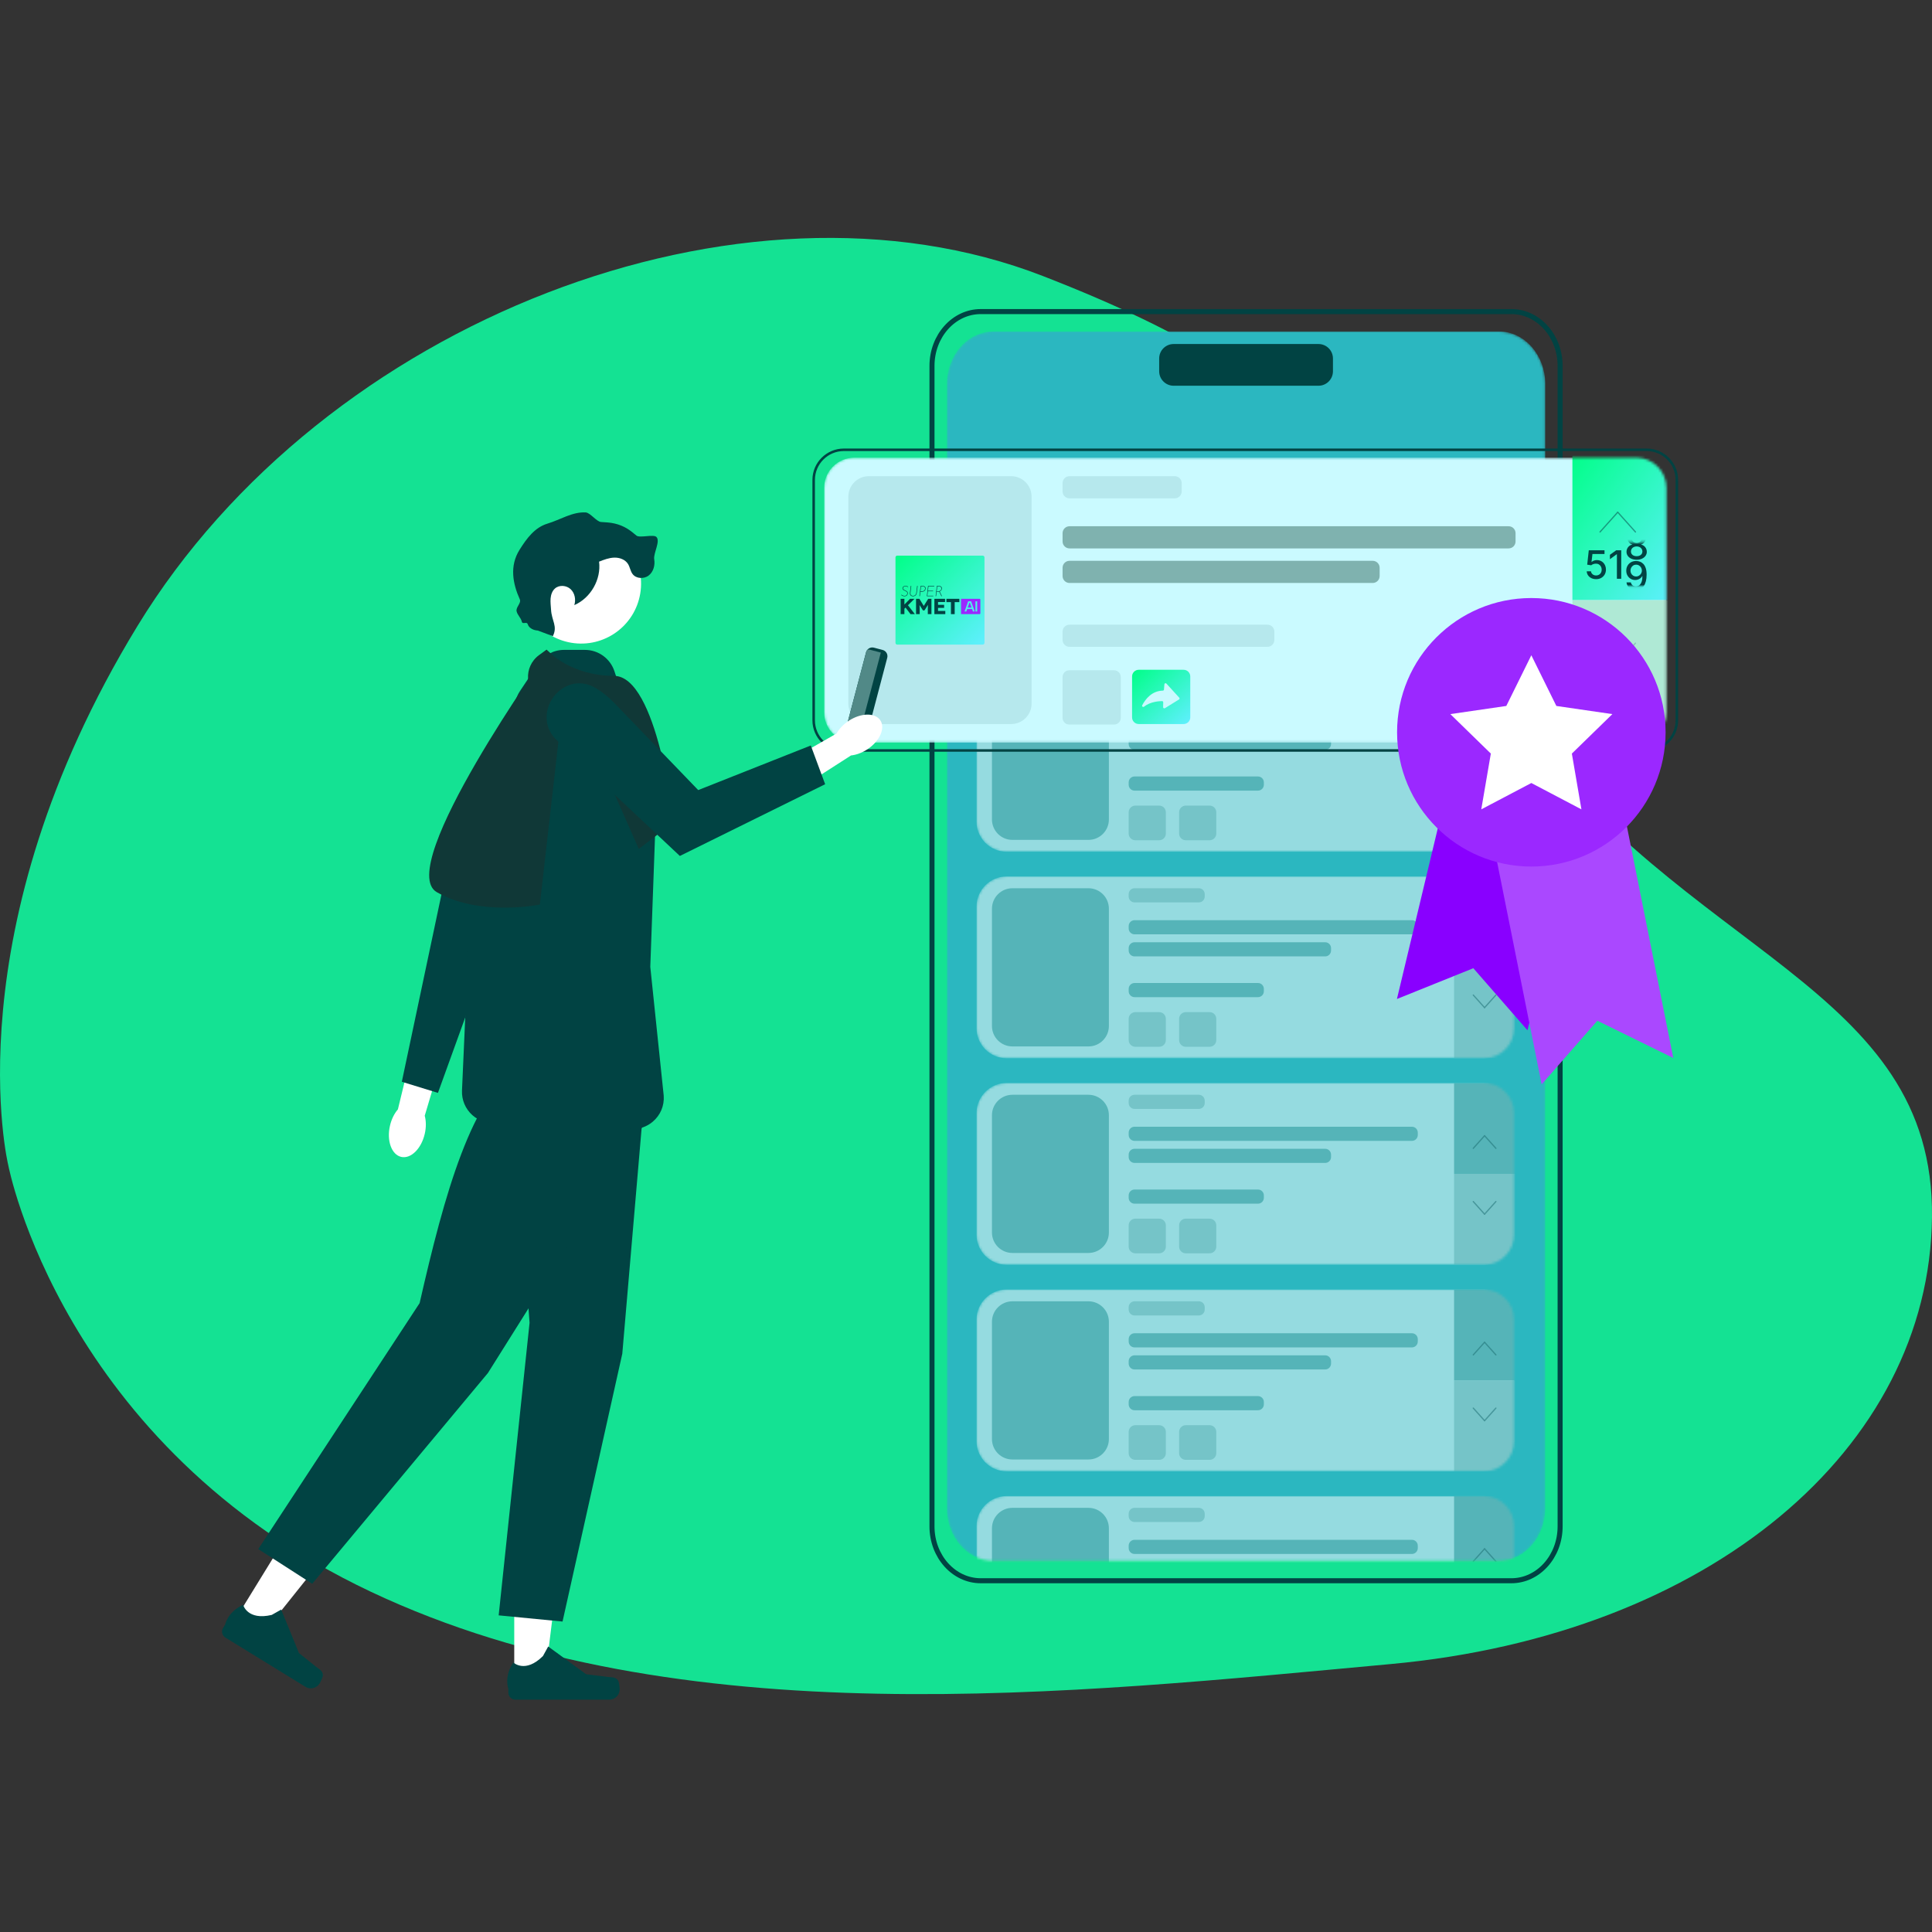 <?xml version="1.0" encoding="UTF-8"?><svg id="Layer_1" xmlns="http://www.w3.org/2000/svg" xmlns:xlink="http://www.w3.org/1999/xlink" viewBox="0 0 768 768"><rect x="0" y="0" width="768" height="768" fill="#333333" stroke="none"/><defs><style>.cls-1{fill:#518987;}.cls-1,.cls-2,.cls-3,.cls-4,.cls-5,.cls-6,.cls-7,.cls-8,.cls-9,.cls-10,.cls-11,.cls-12,.cls-13,.cls-14,.cls-15,.cls-16,.cls-17,.cls-18,.cls-19{stroke-width:0px;}.cls-2{fill:url(#linear-gradient);}.cls-3{fill:#9b28ff;}.cls-20{opacity:.5;}.cls-4{fill:#8900ff;}.cls-21{mask:url(#mask-2);}.cls-22{stroke:#051c1b;}.cls-22,.cls-23,.cls-24,.cls-25{fill:none;stroke-linecap:round;stroke-linejoin:round;}.cls-22,.cls-25{stroke-width:.5px;}.cls-26{mask:url(#mask-3);}.cls-5{fill:#cafaff;}.cls-6{fill:#14e293;}.cls-27{mask:url(#mask-5);}.cls-7{fill:#bfd1cf;}.cls-8{fill:#fff;}.cls-9{fill:#014343;}.cls-23,.cls-24,.cls-25{stroke:#014343;}.cls-10{fill:url(#linear-gradient-2);}.cls-24{stroke-width:2px;}.cls-11{fill:#b6e8ed;}.cls-12{fill:#4cf3e6;}.cls-13{fill:#103837;}.cls-28{mask:url(#mask-4);}.cls-14{fill:url(#linear-gradient-3);}.cls-15{fill:#38706c;}.cls-29{mask:url(#mask-6);}.cls-16{fill:#aa48ff;}.cls-17{fill:#7fb2af;}.cls-18{fill:#2bb7c0;}.cls-30{mask:url(#mask-1);}.cls-31{mask:url(#mask);}.cls-32{opacity:.2;}.cls-19{fill:#afe9d5;}.cls-33{mask:url(#mask-7);}</style><mask id="mask" x="376.391" y="131.75" width="237.88" height="535.23" maskUnits="userSpaceOnUse"><g id="mask0_609_1412"><path class="cls-8" d="m614.271,152.66v446.91c0,11.54-8.27,20.91-18.46,20.91h-200.96c-10.2,0-18.46-9.37-18.46-20.91V152.66c0-11.54,8.26-20.91,18.46-20.91h200.96c10.19,0,18.46,9.37,18.46,20.91Z"/></g></mask><mask id="mask-1" x="388.18" y="266.29" width="214.09" height="72.29" maskUnits="userSpaceOnUse"><g id="mask1_609_1412"><path class="cls-8" d="m589.86,266.29h-189.68c-6.628,0-12,5.373-12,12v48.29c0,6.627,5.372,12,12,12h189.68c6.627,0,12-5.373,12-12v-48.29c0-6.627-5.373-12-12-12Z"/></g></mask><mask id="mask-2" x="388.18" y="348.39" width="214.09" height="72.29" maskUnits="userSpaceOnUse"><g id="mask2_609_1412"><path class="cls-8" d="m589.86,348.39h-189.68c-6.628,0-12,5.373-12,12v48.29c0,6.628,5.372,12,12,12h189.68c6.627,0,12-5.372,12-12v-48.29c0-6.627-5.373-12-12-12Z"/></g></mask><mask id="mask-3" x="388.18" y="430.49" width="214.09" height="72.29" maskUnits="userSpaceOnUse"><g id="mask3_609_1412"><path class="cls-8" d="m589.86,430.49h-189.68c-6.628,0-12,5.373-12,12v48.29c0,6.628,5.372,12,12,12h189.68c6.627,0,12-5.372,12-12v-48.29c0-6.627-5.373-12-12-12Z"/></g></mask><mask id="mask-4" x="388.18" y="512.59" width="214.09" height="72.29" maskUnits="userSpaceOnUse"><g id="mask4_609_1412"><path class="cls-8" d="m589.86,512.59h-189.68c-6.628,0-12,5.372-12,12v48.29c0,6.627,5.372,12,12,12h189.68c6.627,0,12-5.373,12-12v-48.29c0-6.628-5.373-12-12-12Z"/></g></mask><mask id="mask-5" x="388.18" y="594.69" width="214.09" height="72.29" maskUnits="userSpaceOnUse"><g id="mask5_609_1412"><path class="cls-8" d="m589.86,594.69h-189.68c-6.628,0-12,5.373-12,12v48.29c0,6.627,5.372,12,12,12h189.68c6.627,0,12-5.373,12-12v-48.29c0-6.627-5.373-12-12-12Z"/></g></mask><mask id="mask-6" x="327.619" y="178.48" width="339.04" height="123.66" maskUnits="userSpaceOnUse"><g id="mask6_609_1412"><path class="cls-8" d="m650.419,181.92h-310.8c-6.627,0-12,5.373-12,12v89.26c0,6.627,5.373,12,12,12h310.8c6.628,0,12-5.373,12-12v-89.26c0-6.627-5.372-12-12-12Z"/></g></mask><linearGradient id="linear-gradient" x1="617.782" y1="578.059" x2="673.66" y2="538.983" gradientTransform="translate(0 766.945) scale(1 -1)" gradientUnits="userSpaceOnUse"><stop offset="0" stop-color="#00ff87"/><stop offset="1" stop-color="#60efff"/></linearGradient><mask id="mask-7" x="628.029" y="210.9" width="31.43" height="23.74" maskUnits="userSpaceOnUse"><g id="mask7_609_1412"><path class="cls-8" d="m659.459,215.54h-31.43v17.43h31.43v-17.43Z"/></g></mask><linearGradient id="linear-gradient-2" x1="450.887" y1="501.495" x2="472.178" y2="478.437" gradientTransform="translate(0 766.945) scale(1 -1)" gradientUnits="userSpaceOnUse"><stop offset="0" stop-color="#00ff87"/><stop offset="1" stop-color="#60efff"/></linearGradient><linearGradient id="linear-gradient-3" x1="356.057" y1="546.162" x2="391.088" y2="510.782" gradientTransform="translate(0 766.945) scale(1 -1)" gradientUnits="userSpaceOnUse"><stop offset="0" stop-color="#00ff87"/><stop offset="1" stop-color="#60efff"/></linearGradient></defs><path class="cls-6" d="m3.281,463.16s21.13,111.54,144.23,169.63c123.1,58.09,278.87,40.31,405.39,28.69,126.52-11.62,214.04-85.5,215.09-177.58,1.06-92.09-98.77-104.14-166.11-198.72-67.35-94.57-67.75-128.94-187.28-175.44-119.53-46.49-285.95,17.81-359.98,139.14C-19.409,370.2,3.281,463.16,3.281,463.16Z"/><path class="cls-24" d="m620.17,145.45v461.33c0,11.92-8.68,21.59-19.38,21.59h-210.93c-10.71,0-19.38-9.67-19.38-21.59V145.45c0-11.92,8.67-21.59,19.38-21.59h210.93c10.7,0,19.38,9.67,19.38,21.59Z"/><g class="cls-31"><path class="cls-18" d="m614.271,152.66v446.91c0,11.54-8.27,20.91-18.46,20.91h-200.96c-10.2,0-18.46-9.37-18.46-20.91V152.66c0-11.54,8.26-20.91,18.46-20.91h200.96c10.19,0,18.46,9.37,18.46,20.91Z"/><g class="cls-20"><g class="cls-30"><path class="cls-8" d="m589.86,266.29h-189.68c-6.628,0-12,5.373-12,12v48.29c0,6.627,5.372,12,12,12h189.68c6.627,0,12-5.373,12-12v-48.29c0-6.627-5.373-12-12-12Z"/><path class="cls-17" d="m432.67,270.99h-30.22c-4.49,0-8.13,3.64-8.13,8.13v46.62c0,4.49,3.64,8.13,8.13,8.13h30.22c4.49,0,8.13-3.64,8.13-8.13v-46.62c0-4.49-3.64-8.13-8.13-8.13Z"/><path class="cls-7" d="m476.56,270.99h-25.56c-1.287,0-2.33,1.043-2.33,2.33v.96c0,1.287,1.043,2.33,2.33,2.33h25.56c1.287,0,2.33-1.043,2.33-2.33v-.96c0-1.287-1.043-2.33-2.33-2.33Z"/><path class="cls-17" d="m500.07,308.66h-49.07c-1.287,0-2.33,1.043-2.33,2.33v.96c0,1.287,1.043,2.33,2.33,2.33h49.07c1.287,0,2.33-1.043,2.33-2.33v-.96c0-1.287-1.043-2.33-2.33-2.33Z"/><path class="cls-17" d="m561.26,283.69h-110.26c-1.287,0-2.33,1.043-2.33,2.33v.96c0,1.287,1.043,2.33,2.33,2.33h110.26c1.287,0,2.33-1.043,2.33-2.33v-.96c0-1.287-1.043-2.33-2.33-2.33Z"/><path class="cls-17" d="m526.78,292.46h-75.78c-1.287,0-2.33,1.043-2.33,2.33v.96c0,1.287,1.043,2.33,2.33,2.33h75.78c1.287,0,2.33-1.043,2.33-2.33v-.96c0-1.287-1.043-2.33-2.33-2.33Z"/><path class="cls-17" d="m602.27,266.29h-24.25v36.14h24.25v-36.14Z"/><path class="cls-7" d="m602.27,302.43h-24.25v36.14h24.25v-36.14Z"/><g class="cls-20"><path class="cls-22" d="m590.14,287.27l-4.49,5"/><path class="cls-22" d="m590.141,287.27l4.5,5"/></g><g class="cls-20"><path class="cls-22" d="m590.14,318.44l-4.49-5"/><path class="cls-22" d="m590.141,318.44l4.5-5"/></g><path class="cls-7" d="m460.79,320.24h-9.47c-1.464,0-2.65,1.187-2.65,2.65v8.47c0,1.464,1.186,2.65,2.65,2.65h9.47c1.463,0,2.65-1.186,2.65-2.65v-8.47c0-1.463-1.187-2.65-2.65-2.65Z"/><path class="cls-7" d="m480.839,320.24h-9.47c-1.464,0-2.65,1.187-2.65,2.65v8.47c0,1.464,1.186,2.65,2.65,2.65h9.47c1.463,0,2.65-1.186,2.65-2.65v-8.47c0-1.463-1.187-2.65-2.65-2.65Z"/></g></g><g class="cls-20"><g class="cls-21"><path class="cls-8" d="m589.86,348.39h-189.68c-6.628,0-12,5.373-12,12v48.29c0,6.628,5.372,12,12,12h189.68c6.627,0,12-5.372,12-12v-48.29c0-6.627-5.373-12-12-12Z"/><path class="cls-17" d="m432.67,353.09h-30.22c-4.49,0-8.13,3.64-8.13,8.13v46.62c0,4.49,3.64,8.13,8.13,8.13h30.22c4.49,0,8.13-3.64,8.13-8.13v-46.62c0-4.49-3.64-8.13-8.13-8.13Z"/><path class="cls-7" d="m476.56,353.09h-25.56c-1.287,0-2.33,1.044-2.33,2.33v.96c0,1.287,1.043,2.33,2.33,2.33h25.56c1.287,0,2.33-1.043,2.33-2.33v-.96c0-1.286-1.043-2.33-2.33-2.33Z"/><path class="cls-17" d="m500.07,390.76h-49.07c-1.287,0-2.33,1.043-2.33,2.33v.96c0,1.287,1.043,2.33,2.33,2.33h49.07c1.287,0,2.33-1.043,2.33-2.33v-.96c0-1.287-1.043-2.33-2.33-2.33Z"/><path class="cls-17" d="m561.26,365.79h-110.26c-1.287,0-2.33,1.043-2.33,2.33v.96c0,1.287,1.043,2.33,2.33,2.33h110.26c1.287,0,2.33-1.043,2.33-2.33v-.96c0-1.287-1.043-2.33-2.33-2.33Z"/><path class="cls-17" d="m526.78,374.56h-75.78c-1.287,0-2.33,1.043-2.33,2.33v.96c0,1.287,1.043,2.33,2.33,2.33h75.78c1.287,0,2.33-1.043,2.33-2.33v-.96c0-1.287-1.043-2.33-2.33-2.33Z"/><path class="cls-17" d="m602.27,348.39h-24.25v36.14h24.25v-36.14Z"/><path class="cls-7" d="m602.27,384.53h-24.25v36.14h24.25v-36.14Z"/><g class="cls-20"><path class="cls-22" d="m590.14,369.37l-4.49,5.01"/><path class="cls-22" d="m590.141,369.37l4.5,5.01"/></g><g class="cls-20"><path class="cls-22" d="m590.14,400.55l-4.49-5.01"/><path class="cls-22" d="m590.141,400.55l4.5-5.01"/></g><path class="cls-7" d="m460.79,402.34h-9.47c-1.464,0-2.65,1.187-2.65,2.65v8.47c0,1.464,1.186,2.65,2.65,2.65h9.47c1.463,0,2.65-1.186,2.65-2.65v-8.47c0-1.463-1.187-2.65-2.65-2.65Z"/><path class="cls-7" d="m480.839,402.34h-9.47c-1.464,0-2.65,1.187-2.65,2.65v8.47c0,1.464,1.186,2.65,2.65,2.65h9.47c1.463,0,2.65-1.186,2.65-2.65v-8.47c0-1.463-1.187-2.65-2.65-2.65Z"/></g></g><g class="cls-20"><g class="cls-26"><path class="cls-8" d="m589.86,430.49h-189.68c-6.628,0-12,5.373-12,12v48.29c0,6.628,5.372,12,12,12h189.68c6.627,0,12-5.372,12-12v-48.29c0-6.627-5.373-12-12-12Z"/><path class="cls-17" d="m432.67,435.19h-30.22c-4.49,0-8.13,3.64-8.13,8.13v46.62c0,4.491,3.64,8.13,8.13,8.13h30.22c4.49,0,8.13-3.639,8.13-8.13v-46.62c0-4.49-3.64-8.13-8.13-8.13Z"/><path class="cls-7" d="m476.56,435.19h-25.56c-1.287,0-2.33,1.044-2.33,2.33v.96c0,1.287,1.043,2.33,2.33,2.33h25.56c1.287,0,2.33-1.043,2.33-2.33v-.96c0-1.286-1.043-2.33-2.33-2.33Z"/><path class="cls-17" d="m500.07,472.86h-49.07c-1.287,0-2.33,1.044-2.33,2.33v.96c0,1.287,1.043,2.33,2.33,2.33h49.07c1.287,0,2.33-1.043,2.33-2.33v-.96c0-1.286-1.043-2.33-2.33-2.33Z"/><path class="cls-17" d="m561.26,447.89h-110.26c-1.287,0-2.33,1.043-2.33,2.33v.96c0,1.287,1.043,2.33,2.33,2.33h110.26c1.287,0,2.33-1.043,2.33-2.33v-.96c0-1.287-1.043-2.33-2.33-2.33Z"/><path class="cls-17" d="m526.78,456.66h-75.78c-1.287,0-2.33,1.043-2.33,2.33v.96c0,1.287,1.043,2.33,2.33,2.33h75.78c1.287,0,2.33-1.043,2.33-2.33v-.96c0-1.287-1.043-2.33-2.33-2.33Z"/><path class="cls-17" d="m602.27,430.49h-24.25v36.14h24.25v-36.14Z"/><path class="cls-7" d="m602.27,466.63h-24.25v36.14h24.25v-36.14Z"/><g class="cls-20"><path class="cls-22" d="m590.14,451.47l-4.49,5.01"/><path class="cls-22" d="m590.141,451.47l4.5,5.01"/></g><g class="cls-20"><path class="cls-22" d="m590.14,482.65l-4.49-5.01"/><path class="cls-22" d="m590.141,482.65l4.5-5.01"/></g><path class="cls-7" d="m460.79,484.44h-9.47c-1.464,0-2.65,1.187-2.65,2.65v8.47c0,1.464,1.186,2.65,2.65,2.65h9.47c1.463,0,2.65-1.186,2.65-2.65v-8.47c0-1.463-1.187-2.65-2.65-2.65Z"/><path class="cls-7" d="m480.839,484.44h-9.47c-1.464,0-2.65,1.187-2.65,2.65v8.47c0,1.464,1.186,2.65,2.65,2.65h9.47c1.463,0,2.65-1.186,2.65-2.65v-8.47c0-1.463-1.187-2.65-2.65-2.65Z"/></g></g><g class="cls-20"><g class="cls-28"><path class="cls-8" d="m589.86,512.59h-189.68c-6.628,0-12,5.372-12,12v48.29c0,6.627,5.372,12,12,12h189.68c6.627,0,12-5.373,12-12v-48.29c0-6.628-5.373-12-12-12Z"/><path class="cls-17" d="m432.67,517.29h-30.22c-4.49,0-8.13,3.64-8.13,8.13v46.62c0,4.49,3.64,8.13,8.13,8.13h30.22c4.49,0,8.13-3.64,8.13-8.13v-46.62c0-4.49-3.64-8.13-8.13-8.13Z"/><path class="cls-7" d="m476.56,517.29h-25.56c-1.287,0-2.33,1.043-2.33,2.33v.96c0,1.287,1.043,2.33,2.33,2.33h25.56c1.287,0,2.33-1.043,2.33-2.33v-.96c0-1.287-1.043-2.33-2.33-2.33Z"/><path class="cls-17" d="m500.07,554.97h-49.07c-1.287,0-2.33,1.043-2.33,2.33v.96c0,1.287,1.043,2.33,2.33,2.33h49.07c1.287,0,2.33-1.043,2.33-2.33v-.96c0-1.287-1.043-2.33-2.33-2.33Z"/><path class="cls-17" d="m561.26,529.99h-110.26c-1.287,0-2.33,1.043-2.33,2.33v.96c0,1.287,1.043,2.33,2.33,2.33h110.26c1.287,0,2.33-1.043,2.33-2.33v-.96c0-1.287-1.043-2.33-2.33-2.33Z"/><path class="cls-17" d="m526.78,538.76h-75.78c-1.287,0-2.33,1.043-2.33,2.33v.96c0,1.287,1.043,2.33,2.33,2.33h75.78c1.287,0,2.33-1.043,2.33-2.33v-.96c0-1.287-1.043-2.33-2.33-2.33Z"/><path class="cls-17" d="m602.27,512.59h-24.25v36.14h24.25v-36.14Z"/><path class="cls-7" d="m602.27,548.74h-24.25v36.14h24.25v-36.14Z"/><g class="cls-20"><path class="cls-22" d="m590.14,533.57l-4.49,5.01"/><path class="cls-22" d="m590.141,533.57l4.5,5.01"/></g><g class="cls-20"><path class="cls-22" d="m590.14,564.75l-4.49-5.01"/><path class="cls-22" d="m590.141,564.75l4.5-5.01"/></g><path class="cls-7" d="m460.79,566.54h-9.47c-1.464,0-2.65,1.187-2.65,2.65v8.47c0,1.464,1.186,2.65,2.65,2.65h9.47c1.463,0,2.65-1.186,2.65-2.65v-8.47c0-1.463-1.187-2.65-2.65-2.65Z"/><path class="cls-7" d="m480.839,566.54h-9.47c-1.464,0-2.65,1.187-2.65,2.65v8.47c0,1.464,1.186,2.65,2.65,2.65h9.47c1.463,0,2.65-1.186,2.65-2.65v-8.47c0-1.463-1.187-2.65-2.65-2.65Z"/></g></g><g class="cls-20"><g class="cls-27"><path class="cls-8" d="m589.86,594.69h-189.68c-6.628,0-12,5.373-12,12v48.29c0,6.627,5.372,12,12,12h189.68c6.627,0,12-5.373,12-12v-48.29c0-6.627-5.373-12-12-12Z"/><path class="cls-17" d="m432.67,599.39h-30.22c-4.49,0-8.13,3.64-8.13,8.13v46.62c0,4.49,3.64,8.13,8.13,8.13h30.22c4.49,0,8.13-3.64,8.13-8.13v-46.62c0-4.49-3.64-8.13-8.13-8.13Z"/><path class="cls-7" d="m476.56,599.39h-25.56c-1.287,0-2.33,1.043-2.33,2.33v.96c0,1.287,1.043,2.33,2.33,2.33h25.56c1.287,0,2.33-1.043,2.33-2.33v-.96c0-1.287-1.043-2.33-2.33-2.33Z"/><path class="cls-17" d="m561.26,612.1h-110.26c-1.287,0-2.33,1.043-2.33,2.33v.96c0,1.287,1.043,2.33,2.33,2.33h110.26c1.287,0,2.33-1.043,2.33-2.33v-.96c0-1.287-1.043-2.33-2.33-2.33Z"/><path class="cls-17" d="m602.27,594.69h-24.25v36.14h24.25v-36.14Z"/><g class="cls-20"><path class="cls-22" d="m590.14,615.67l-4.49,5.01"/><path class="cls-22" d="m590.141,615.67l4.5,5.01"/></g></g></g></g><path class="cls-23" d="m654.579,178.8h-319.13c-6.627,0-12,5.372-12,12v95.52c0,6.627,5.373,12,12,12h319.13c6.628,0,12-5.373,12-12v-95.52c0-6.628-5.372-12-12-12Z"/><g class="cls-29"><path class="cls-5" d="m650.419,181.92h-310.8c-6.627,0-12,5.373-12,12v89.26c0,6.627,5.373,12,12,12h310.8c6.628,0,12-5.373,12-12v-89.26c0-6.627-5.372-12-12-12Z"/><path class="cls-11" d="m401.938,189.29h-56.57c-4.49,0-8.13,3.64-8.13,8.13v82.27c0,4.49,3.64,8.13,8.13,8.13h56.57c4.49,0,8.13-3.64,8.13-8.13v-82.27c0-4.49-3.64-8.13-8.13-8.13Z"/><path class="cls-11" d="m466.979,189.29h-41.83c-1.525,0-2.76,1.236-2.76,2.76v3.29c0,1.524,1.235,2.76,2.76,2.76h41.83c1.524,0,2.76-1.236,2.76-2.76v-3.29c0-1.524-1.236-2.76-2.76-2.76Z"/><path class="cls-11" d="m503.819,248.32h-78.67c-1.525,0-2.76,1.236-2.76,2.76v3.29c0,1.524,1.235,2.76,2.76,2.76h78.67c1.524,0,2.76-1.236,2.76-2.76v-3.29c0-1.524-1.236-2.76-2.76-2.76Z"/><path class="cls-17" d="m599.699,209.19h-174.55c-1.525,0-2.76,1.236-2.76,2.76v3.29c0,1.524,1.235,2.76,2.76,2.76h174.55c1.524,0,2.76-1.236,2.76-2.76v-3.29c0-1.524-1.236-2.76-2.76-2.76Z"/><path class="cls-17" d="m545.669,222.93h-120.52c-1.525,0-2.76,1.236-2.76,2.76v3.29c0,1.524,1.235,2.76,2.76,2.76h120.52c1.524,0,2.76-1.236,2.76-2.76v-3.29c0-1.524-1.236-2.76-2.76-2.76Z"/><path class="cls-2" d="m666.659,178.48h-41.6v60.08h41.6v-60.08Z"/><path class="cls-19" d="m666.659,238.56h-41.6v63.58h41.6v-63.58Z"/><g class="cls-33"><path class="cls-9" d="m634.48,230.22c-.7,0-1.33-.13-1.88-.4-.55-.27-.99-.64-1.32-1.11-.33-.47-.5-1-.53-1.6h1.69c.03.32.13.6.32.85s.43.45.73.59.63.21.99.21c.43,0,.81-.1,1.15-.3.34-.2.6-.47.79-.82s.28-.75.28-1.2-.1-.86-.3-1.23c-.2-.37-.47-.64-.81-.85-.34-.21-.74-.3-1.19-.3-.34,0-.69.06-1.03.18-.34.12-.62.27-.83.46l-1.6-.23.63-5.72h6.25v1.48h-4.8l-.36,3.16h.06c.22-.22.52-.4.89-.54s.76-.21,1.19-.21c.52,0,.99.09,1.43.28s.81.45,1.14.79c.32.34.57.74.75,1.2.18.46.27.96.27,1.51,0,.73-.17,1.39-.5,1.96-.33.57-.8,1.03-1.39,1.36s-1.27.49-2.03.49l.01-.01Z"/><path class="cls-9" d="m644.461,218.75v11.32h-1.72v-9.75h-.08l-2.69,1.96v-1.74l2.48-1.79h2.01Z"/><path class="cls-9" d="m650.601,222.51c-.79,0-1.49-.14-2.1-.41-.61-.27-1.08-.65-1.43-1.13-.34-.48-.51-1.02-.51-1.63,0-.48.1-.92.3-1.32.2-.4.47-.74.82-1.01.35-.27.73-.44,1.17-.52v-.06c-.57-.14-1.03-.44-1.37-.91-.34-.47-.51-1.01-.51-1.61s.16-1.09.47-1.55.74-.81,1.29-1.07c.54-.26,1.17-.39,1.87-.39s1.31.13,1.86.39c.55.26.98.62,1.29,1.07s.47.97.47,1.55c0,.61-.17,1.15-.52,1.61-.35.46-.79.77-1.34.91v.06c.42.08.8.25,1.15.52.35.27.62.61.82,1.01.2.4.3.85.3,1.32,0,.61-.17,1.15-.52,1.63-.35.48-.82.85-1.43,1.13-.61.28-1.31.41-2.1.41h.02Zm0-1.41c.47,0,.87-.08,1.21-.24.34-.16.6-.38.79-.66s.28-.61.28-.98-.1-.74-.3-1.04c-.2-.3-.47-.54-.81-.71-.34-.17-.73-.26-1.17-.26s-.83.09-1.18.26c-.35.17-.62.41-.81.71-.19.3-.3.65-.3,1.04,0,.37.09.7.28.98.18.28.45.5.79.66.34.16.75.24,1.22.24Zm0-5.26c.38,0,.71-.07,1-.22.29-.15.52-.36.69-.63.17-.27.25-.58.25-.93s-.08-.66-.24-.93c-.16-.27-.39-.47-.68-.61-.29-.14-.63-.22-1.01-.22s-.72.07-1.01.22c-.29.14-.52.35-.68.61-.16.26-.24.57-.24.93s.08.66.24.93c.16.27.39.48.68.63.29.15.63.22,1.01.22h-.01Z"/><path class="cls-9" d="m650.261,234.64c-.68,0-1.28-.13-1.8-.4-.52-.27-.95-.64-1.28-1.11-.33-.47-.54-1.01-.62-1.62h1.72c.11.47.33.86.67,1.16.34.3.78.45,1.32.45s1.02-.16,1.41-.49c.39-.33.69-.79.9-1.4s.31-1.34.31-2.2h-.08c-.19.31-.43.58-.71.81-.28.23-.6.4-.96.53-.36.13-.73.19-1.13.19-.66,0-1.26-.16-1.79-.48-.53-.32-.96-.76-1.28-1.32-.32-.56-.47-1.2-.47-1.91s.16-1.38.49-1.96.79-1.05,1.39-1.39c.6-.34,1.29-.51,2.09-.5.5,0,1,.1,1.48.28.49.18.93.48,1.33.88.4.41.71.96.95,1.66.24.7.36,1.57.36,2.61,0,.98-.1,1.86-.3,2.63s-.49,1.42-.86,1.95-.82.94-1.35,1.21c-.53.27-1.12.41-1.78.41l-.01.01Zm.11-5.48c.32,0,.63-.06.9-.19s.52-.3.73-.52c.21-.22.37-.47.49-.75.12-.28.18-.58.18-.9,0-.41-.1-.79-.3-1.15-.2-.36-.47-.64-.81-.86-.34-.22-.73-.33-1.16-.33s-.81.1-1.15.32c-.34.21-.61.49-.81.85-.2.36-.3.75-.3,1.19s.1.83.29,1.18c.19.35.46.63.79.84.33.21.71.32,1.14.32h.01Z"/></g><g class="cls-20"><path class="cls-25" d="m643.079,203.61l-7.04,7.85"/><path class="cls-25" d="m643.078,203.61l7.04,7.85"/></g><path class="cls-15" d="m639.849,272.95v-.466l1.443-1.494c.154-.162.28-.305.38-.427.102-.123.177-.24.227-.351s.075-.229.075-.354c0-.142-.033-.264-.1-.366-.066-.104-.157-.184-.272-.24-.116-.057-.245-.085-.39-.085-.152,0-.285.031-.399.094-.114.062-.201.15-.262.264-.061.114-.092.247-.092.399h-.614c0-.259.06-.486.179-.68.12-.194.283-.345.491-.452.208-.108.445-.162.71-.162.268,0,.504.054.707.16.206.106.366.25.481.433.115.182.173.387.173.616,0,.158-.03.313-.09.464-.058.151-.16.32-.306.506-.145.184-.348.408-.607.672l-.847.887v.031h1.919v.551h-2.806Zm5.078.058c-.286,0-.541-.049-.766-.147-.223-.099-.4-.235-.53-.41-.13-.176-.199-.38-.209-.612h.654c.008.126.05.236.127.329.077.091.179.162.304.212.124.05.263.075.416.075.168,0,.316-.029.445-.087.131-.059.232-.14.306-.244.074-.105.11-.227.11-.364,0-.143-.036-.269-.11-.377-.072-.109-.178-.195-.318-.258-.139-.062-.307-.093-.504-.093h-.36v-.525h.36c.158,0,.297-.028.416-.085.121-.057.215-.136.283-.237.068-.103.102-.223.102-.36,0-.132-.03-.247-.089-.344-.059-.098-.142-.175-.25-.231-.107-.055-.233-.083-.379-.083-.138,0-.268.026-.389.077-.119.05-.216.122-.291.216-.075.093-.115.205-.121.335h-.622c.007-.23.075-.432.204-.607.13-.175.302-.312.516-.41.214-.099.451-.148.712-.148.273,0,.509.054.707.16.2.106.354.247.462.423.11.176.164.369.162.578.002.239-.065.441-.199.608-.134.166-.311.278-.533.335v.033c.283.043.502.156.658.337.156.182.234.408.233.677.001.234-.064.444-.196.63-.13.186-.309.332-.535.439-.226.106-.485.158-.776.158Z"/><g class="cls-32"><path class="cls-22" d="m643.079,263.52l-7.04-7.85"/><path class="cls-25" d="m643.078,263.52l7.04-7.85"/></g><path class="cls-11" d="m442.869,266.45h-17.83c-1.464,0-2.65,1.187-2.65,2.65v16.27c0,1.464,1.186,2.65,2.65,2.65h17.83c1.463,0,2.65-1.186,2.65-2.65v-16.27c0-1.463-1.187-2.65-2.65-2.65Z"/><path class="cls-10" d="m470.5,266.25h-17.83c-1.464,0-2.65,1.186-2.65,2.65v16.27c0,1.464,1.186,2.65,2.65,2.65h17.83c1.463,0,2.65-1.186,2.65-2.65v-16.27c0-1.464-1.187-2.65-2.65-2.65Z"/><path class="cls-5" d="m468.689,278.04l-5.62,3.48c-.31.19-.71-.04-.71-.4l.04-1.95c0-.26-.2-.47-.47-.47-1.25.01-4.69.24-7.18,2.22-.39.31-.93-.13-.7-.57,1.3-2.47,3.84-5.73,8.2-5.81.24,0,.43-.19.45-.42l.17-2.11c.03-.4.53-.57.8-.27l5.11,5.61c.19.22.15.55-.1.71l.01-.02Z"/></g><path class="cls-9" d="m524.109,136.75h-57.56c-3.181,0-5.76,2.579-5.76,5.76v5.07c0,3.181,2.579,5.76,5.76,5.76h57.56c3.181,0,5.76-2.579,5.76-5.76v-5.07c0-3.181-2.579-5.76-5.76-5.76Z"/><path class="cls-14" d="m355.969,221.578c0-.391.317-.708.707-.708h33.965c.391,0,.708.317.708.708v33.965c0,.39-.317.707-.708.707h-33.965c-.39,0-.707-.317-.707-.707v-33.965Z"/><path class="cls-9" d="m360.922,233.353c-.112-.061-.261-.123-.446-.185-.182-.062-.365-.095-.55-.098-.193,0-.352.029-.475.086-.124.055-.223.124-.296.209-.069.081-.12.166-.151.255-.027.085-.04.158-.04.22-.004.143.037.267.122.371.085.1.197.189.336.266.139.078.285.153.44.226.166.074.326.157.481.249.154.093.28.209.376.348.101.139.149.315.145.527,0,.124-.025.257-.075.4-.047.139-.122.27-.226.394-.104.12-.241.218-.411.295-.167.078-.369.116-.609.116-.204,0-.392-.025-.562-.075-.166-.054-.311-.12-.434-.197-.124-.077-.224-.153-.301-.226l.11-.156c.077.077.177.152.301.226.123.073.263.133.417.179.154.046.315.07.481.07.247,0,.452-.051.614-.151.162-.104.284-.236.365-.394.085-.158.127-.317.127-.475.004-.178-.04-.326-.133-.446-.089-.12-.205-.22-.347-.301-.143-.085-.294-.163-.452-.232-.12-.054-.238-.112-.354-.174-.116-.062-.222-.129-.318-.203-.093-.077-.166-.166-.221-.266-.054-.101-.079-.218-.075-.354.004-.197.058-.366.162-.509.109-.147.249-.259.423-.336.178-.078.371-.116.58-.116.123.004.251.019.382.046.131.027.259.064.382.11.124.047.236.097.336.151l-.104.15Zm.996,2.277c-.035.255-.013.473.064.655.077.181.197.32.359.417.166.097.363.145.591.145.243,0,.458-.048.643-.145s.336-.236.452-.417c.116-.182.189-.4.22-.655l.33-2.728h.203l-.336,2.746c-.035.297-.12.55-.255.759-.131.204-.305.361-.521.469-.217.108-.47.162-.759.162-.263,0-.491-.054-.684-.162-.189-.108-.332-.265-.429-.469-.092-.209-.121-.462-.086-.759l.336-2.746h.202l-.33,2.728Zm4.931-2.728c.123,0,.249.019.376.057.131.039.251.099.359.18.112.077.201.178.267.301.066.124.098.277.098.458,0,.158-.029.315-.087.469-.054.155-.141.296-.26.423-.116.128-.265.23-.446.307-.178.074-.392.11-.643.11h-.638l-.214,1.785h-.197l.498-4.09h.887Zm-.302,2.114c.232,0,.425-.037.58-.11.154-.077.276-.174.365-.29.092-.115.158-.235.197-.359.038-.127.058-.239.058-.336,0-.162-.041-.305-.122-.429-.077-.123-.187-.22-.33-.289-.143-.07-.311-.104-.504-.104h-.655l-.232,1.917h.643Zm2.37-2.114h2.48l-.024.191h-2.282l-.214,1.749h2.056l-.029.186h-2.051l-.214,1.773h2.364l-.023.191h-2.561l.498-4.09Zm4.39,0c.131,0,.267.021.406.063.139.043.264.108.376.197s.197.205.255.348c.062.139.081.311.058.515-.019.151-.06.298-.122.441-.061.139-.15.264-.266.376s-.261.201-.435.267c-.17.066-.372.098-.608.098h-.637l-.22,1.785h-.192l.499-4.09h.886Zm-.324,2.12c.289,0,.519-.05.689-.151.17-.104.296-.231.377-.382.081-.155.131-.307.15-.458.02-.131.01-.255-.029-.371-.038-.115-.098-.216-.179-.301-.078-.085-.176-.15-.296-.197-.116-.046-.247-.069-.394-.069h-.712l-.232,1.929h.626Zm.544.064l.921,1.906h-.226l-.921-1.906h.226Z"/><path class="cls-9" d="m378.014,244.128v-4.778h-1.793v-1.314h5.135v1.314h-1.854v4.778h-1.488Z"/><path class="cls-9" d="m371.43,244.128v-6.092h4.247v1.271h-2.794v3.551h2.89v1.27h-4.343Zm.705-2.489v-1.218h3.159v1.218h-3.159Z"/><path class="cls-9" d="m364.137,244.128v-6.092h1.331l2.211,3.595-.94-.009,2.237-3.586h1.288v6.092h-1.445v-1.845c0-.533.012-1.012.035-1.436.029-.429.075-.85.139-1.262l.165.453-1.679,2.602h-.592l-1.645-2.585.165-.47c.07.389.116.792.14,1.21.029.412.043.908.043,1.488v1.845h-1.453Z"/><path class="cls-9" d="m359.131,242.344l-.383-1.262,3.011-3.046h1.767l-4.395,4.308Zm-1.106,1.784v-6.092h1.489v6.092h-1.489Zm3.917,0l-2.254-2.976,1.001-.862,2.993,3.838h-1.74Z"/><path class="cls-3" d="m382.027,238.043h7.405c.155,0,.281.126.281.281v5.517c0,.155-.126.281-.281.281h-7.405v-6.079Z"/><path class="cls-12" d="m385.552,239.604h-.208l-1.216,3.479h-.706l1.435-4.052h1.17l1.441,4.052h-.706l-1.21-3.479Zm-1.343,1.922h2.362v.567h-2.362v-.567Zm3.547-2.495h.689v4.052h-.689v-4.052Z"/><path class="cls-4" d="m607.201,409.55l-21.53-24.67-30.37,12.23,26.5-110.66,51.9,12.43-26.5,110.67Z"/><path class="cls-16" d="m665.159,420.57l-30.19-14.82-22.14,25.3-26.72-133.39,52.33-10.48,26.72,133.39Z"/><path class="cls-3" d="m608.729,344.47c29.476,0,53.37-23.895,53.37-53.37s-23.894-53.37-53.37-53.37-53.37,23.895-53.37,53.37,23.895,53.37,53.37,53.37Z"/><path class="cls-8" d="m608.729,260.47l9.95,20.16,22.26,3.24-16.1,15.69,3.8,22.17-19.91-10.47-19.9,10.47,3.8-22.17-16.1-15.69,22.25-3.24,9.95-20.16Z"/><path class="cls-9" d="m350.865,258.368l-3.462-.911c-1.367-.36-2.767.457-3.127,1.824l-9.515,36.138c-.359,1.368.457,2.768,1.824,3.128l3.462.911c1.368.36,2.768-.456,3.128-1.824l9.514-36.138c.36-1.367-.456-2.768-1.824-3.128Z"/><path class="cls-1" d="m345.673,258.238l4.467,1.176-10.51,39.92-5.512-1.451,10.235-38.875c.153-.581.752-.93,1.332-.777l-.012.007Z"/><path class="cls-8" d="m204.42,621.86h17.81l-5.74,46.54h-12.07v-46.54Z"/><path class="cls-9" d="m245.76,668.12c-.94-1.58-2.56-1.32-4.39-1.55l-8.36-1.03-15.09-11.03-2.08,3.78c-7.07,7.07-11.8,2.56-11.8,2.56-3.81,5.76-1.96,10.44-1.96,10.44v1.56c0,1.54,1.25,2.79,2.79,2.79h37.36c2.26,0,4.09-1.83,4.09-4.09,0-.74-.2-2.78-.57-3.41l.01-.02Z"/><path class="cls-8" d="m117.39,604.95l15.17,9.33-29.27,36.63-10.28-6.32,24.38-39.64Z"/><path class="cls-9" d="m128.359,666.01c.03-1.84-1.49-2.47-2.93-3.62l-6.58-5.26-7.07-17.3-3.75,2.12c-9.72,2.32-11.39-4.01-11.39-4.01-6.26,2.91-7.14,7.86-7.14,7.86l-.82,1.32c-.81,1.31-.4,3.03.92,3.84l31.82,19.58c1.93,1.19,4.45.58,5.63-1.34.39-.63,1.29-2.47,1.3-3.21l.01.02Z"/><path class="cls-8" d="m168.841,450.73c-1.36,5.95-5.57,10.05-9.38,9.15-3.82-.9-5.81-6.45-4.44-12.4.6-2.61,1.74-4.85,3.15-6.49l6.1-25.14,11.84,3.21-7.27,24.45c.56,2.1.61,4.62,0,7.23v-.01Z"/><path class="cls-9" d="m236.19,287.79l-24,41.35-38.1,105.3-14.36-4.42,19.37-91.55c-2.02-3.2,17.66-36.06,27.35-46.98,10.65-12,29.73-3.7,29.73-3.7h.01Z"/><path class="cls-9" d="m202.99,422.48l7.52,103.35-12.28,116.3,25.39,2.46,23.75-106.47,9.83-114.66-54.21-.98Z"/><path class="cls-9" d="m255.17,448.34l-47.74-25.68c-19.93,12.39-30.8,52.27-40.62,95.34l-64.15,97.78,21.45,13.8,69.85-83.8,61.21-97.45v.01Z"/><path class="cls-9" d="m251.59,448.81c-.96,0-1.93-.11-2.89-.34-11.66-2.78-29.95-5.42-50.85-2.19-3.65.56-7.33-.53-10.09-3-2.77-2.49-4.27-6.05-4.11-9.77l4.96-112.09c.06-1.38.35-2.73.86-4.01l16-40.39c.32-.81.73-1.58,1.21-2.3l7.25-10.87c2.3-3.45,6.15-5.51,10.29-5.51h8.28c5.34,0,10.05,3.4,11.74,8.47l9.36,28.15c.33.98.53,2,.59,2.97l6.34,30.4v.06l-2.03,55.95,5.34,51.23c.28,3.98-1.31,7.74-4.35,10.32-2.27,1.92-5.05,2.93-7.92,2.93l.02-.01Z"/><path class="cls-13" d="m253.92,337.46l-22.95-51.98c-1.62-3.67-6.97-3.25-8,.63l-8.37,73.46s-23.75,4.91-40.95-4.91c-17.2-9.83,44.23-95.82,44.23-95.82,0,0,9.01,9.83,26.21,9.83s23.75,58.15,23.75,58.15l-13.92,10.65v-.01Z"/><path class="cls-8" d="m254.512,235.917c2.152-12.973-6.62-25.234-19.592-27.386-12.973-2.152-25.234,6.619-27.386,19.592-2.153,12.972,6.619,25.234,19.592,27.386,12.972,2.152,25.233-6.62,27.386-19.592Z"/><path class="cls-9" d="m215.651,250.7c-1.14.01-2.31.02-3.4-.33-1.09-.35-2.11-1.12-2.46-2.21-.4-1.26-2.08.24-2.37-1.06-.33-1.51-1.75-2.61-2.07-4.13-.34-1.63,1.96-3.23,1.27-4.75-2.77-6.15-4.14-13.21-.11-19.64,2.83-4.52,6.04-8.91,11.14-10.44s9.86-4.74,15.18-4.44c1.81.1,4.31,3.7,6.11,3.8,1.78.1,3.57.2,5.31.59,1.84.41,3.61,1.13,5.21,2.13,1.26.79,2.41,1.74,3.55,2.69,1.25,1.04,6.82-.63,7.94.55,1.65,1.73-1.29,6.53-.89,8.88.4,2.35-.32,4.99-2.21,6.44-1.89,1.45-4.98,1.3-6.4-.61-.88-1.18-1.03-2.75-1.82-4-1.12-1.77-3.36-2.57-5.45-2.51s-4.09.83-6.04,1.6c.9,7.05-3.32,14.46-9.84,17.28.68-2.18.21-4.76-1.45-6.32s-4.51-1.81-6.23-.3c-1.12.98-1.63,2.51-1.75,3.99-.12,1.49.09,2.98.18,4.46.25,4.46,2.71,6.53.71,10.52-2.15-.8-5.44-2.05-7.59-2.85"/><path class="cls-13" d="m224.029,264.76l-8.6,13.74c-6.88-3.82-7.47-13.49-1.11-18.12l2.12-1.54.84-.61"/><path class="cls-8" d="m337.34,286.56c4.9-3.24,10.55-3.33,12.61-.21s-.25,8.28-5.15,11.51c-2.15,1.42-4.44,2.23-6.5,2.44l-20.95,13.45-6.1-9.97,21.3-12.2c1-1.82,2.65-3.6,4.8-5.02h-.01Z"/><path class="cls-9" d="m237.101,273.69c2.24,1.37,4.54,3.19,6.88,5.53l33.57,34.85,44.75-17.73,5.71,15.4-57.76,28.52-48.27-45.4-.04-.04c-12.08-10.4,1.57-29.48,15.16-21.14v.01Z"/></svg>
